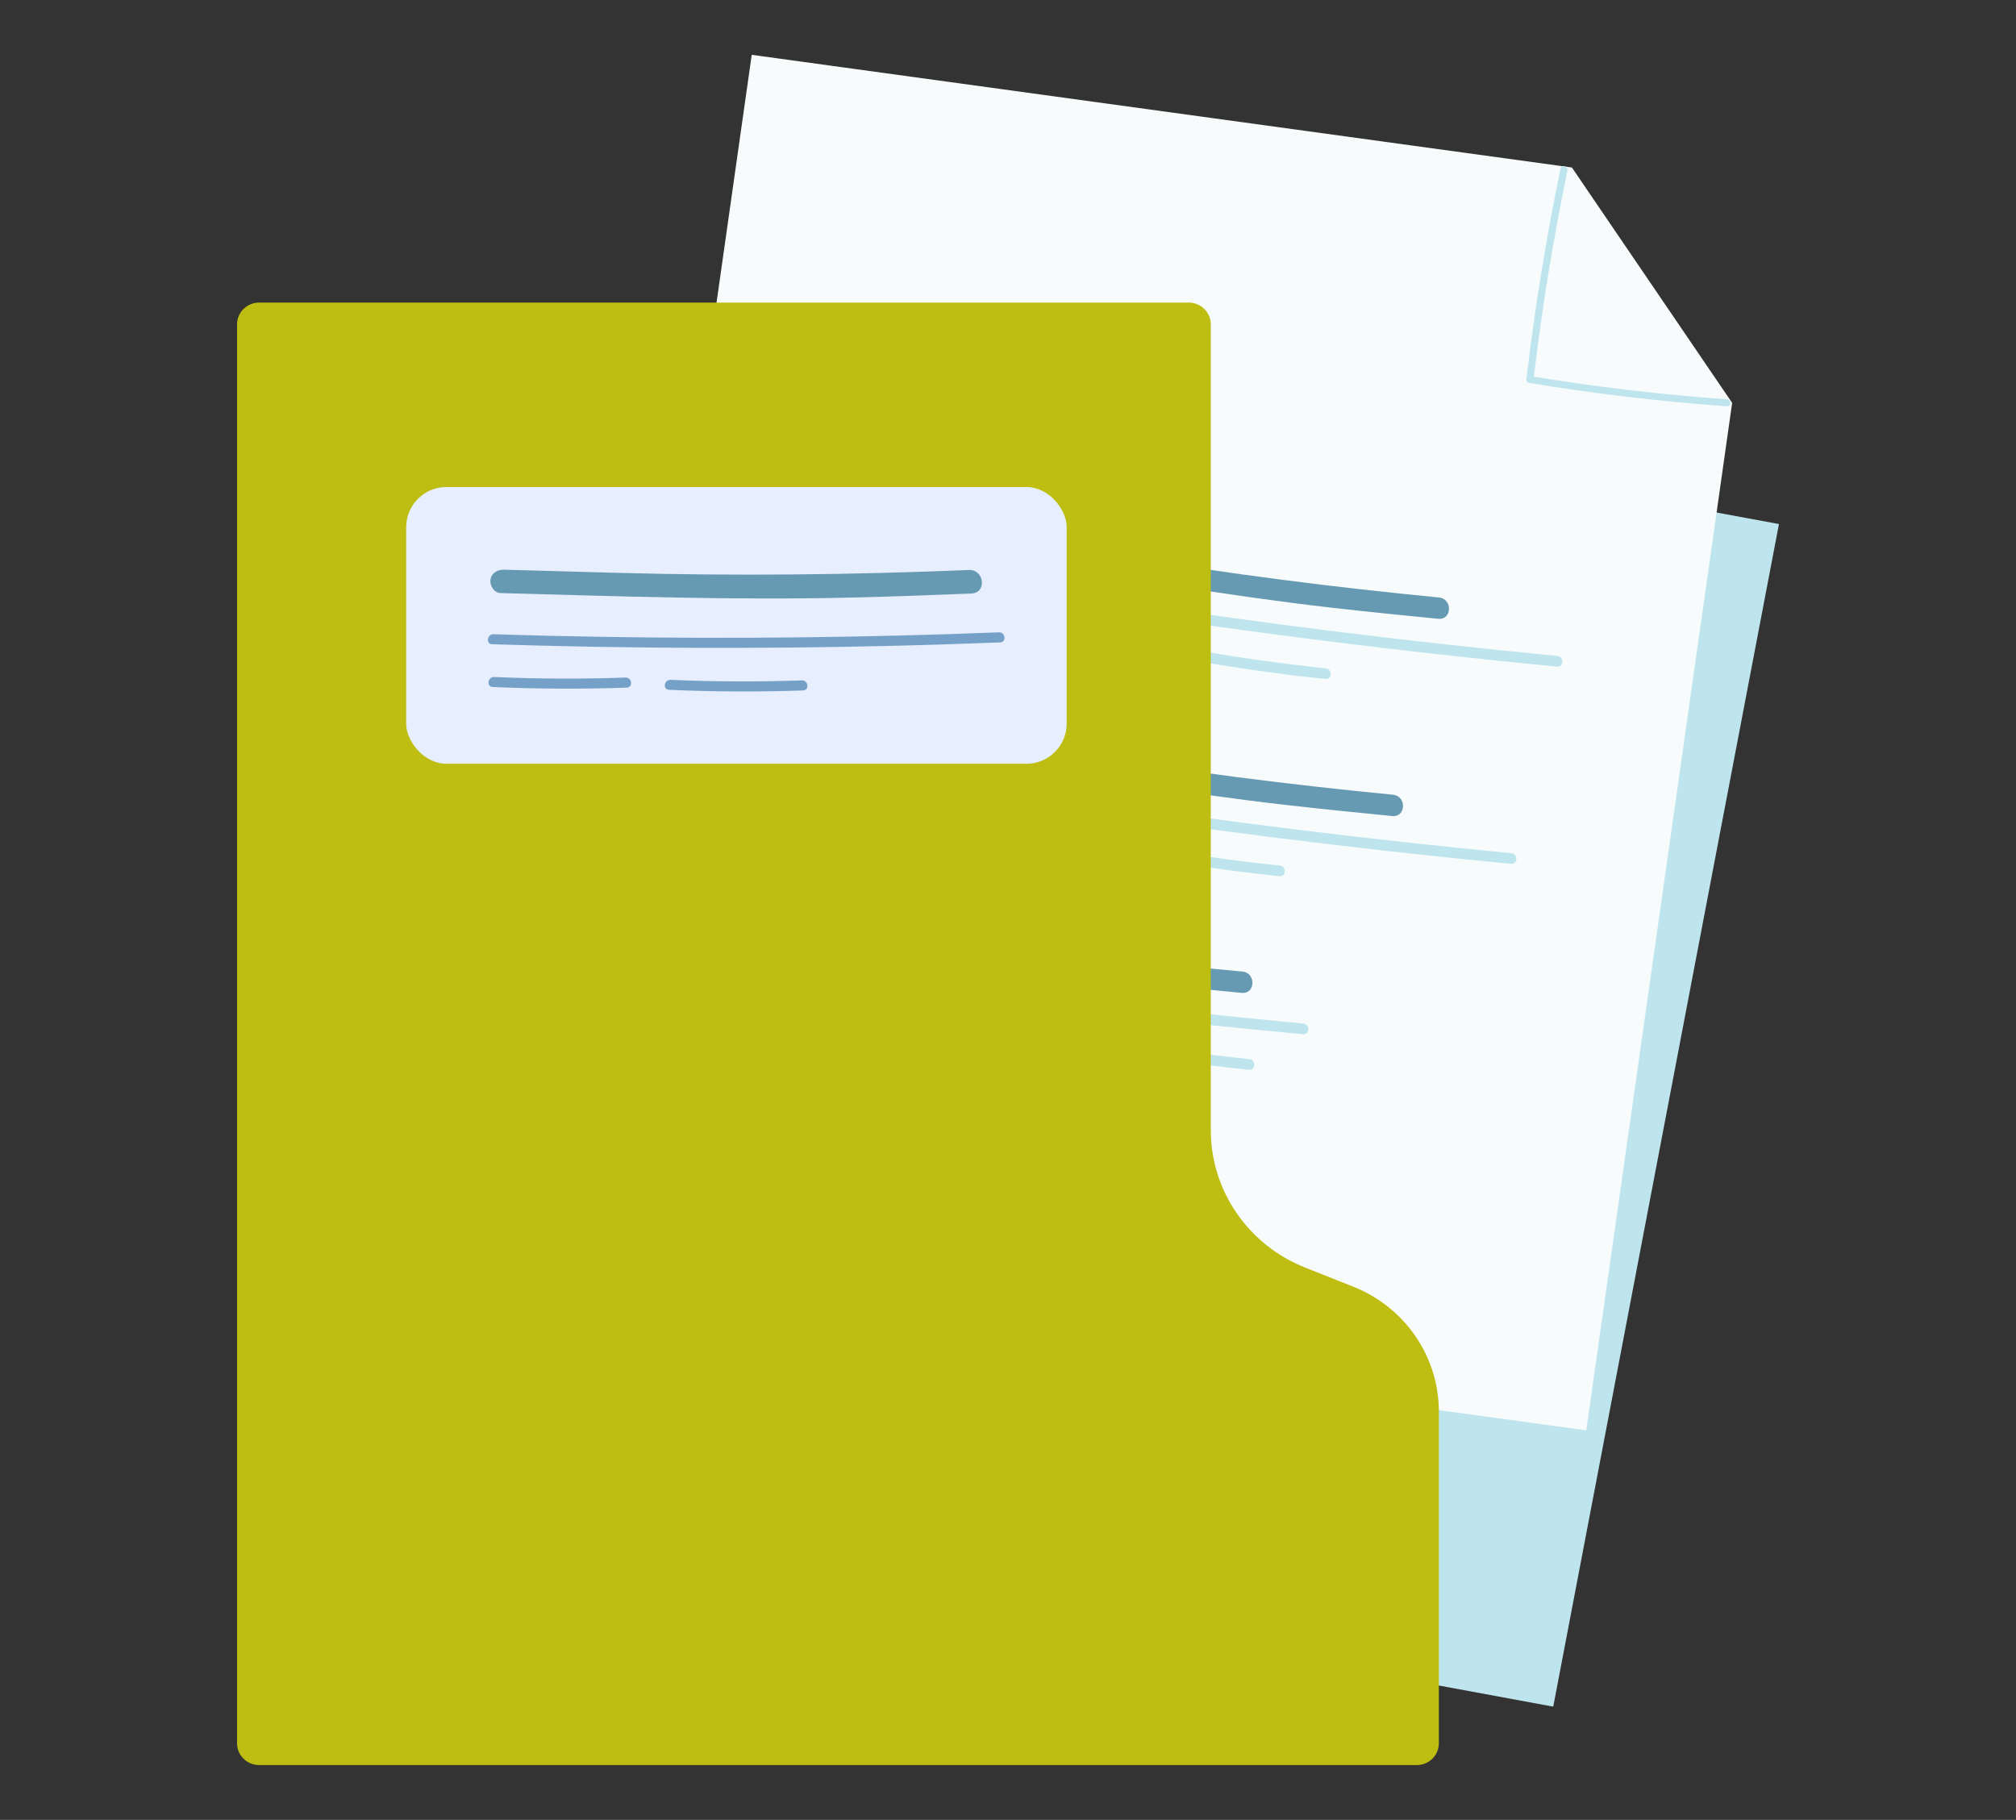 <svg xmlns="http://www.w3.org/2000/svg" id="Camada_1" data-name="Camada 1" viewBox="0 0 464.44 419.27"><rect x="0" y="0" width="464.44" height="419.27" fill="#333333" stroke="none"/><defs><style>      .cls-1 {        fill: #6699b2;      }      .cls-2 {        fill: #75a1c9;      }      .cls-3 {        fill: #bebd12;      }      .cls-4 {        fill: #bee5ed;      }      .cls-5 {        fill: #f7fbfc;      }      .cls-6 {        fill: #e7eefd;      }    </style></defs><polygon class="cls-4" points="357.83 393.18 135.31 352.09 187.31 79.64 409.83 120.73 357.83 393.18"></polygon><g><polygon class="cls-5" points="399.05 92.82 365.44 329.53 132.72 297.56 173.18 12.63 362.13 38.59 399.05 92.82"></polygon><g><path class="cls-4" d="m209.96,131.41c-1.19,1.7.1,3.93,1.99,4.4,2.12.52,3.73-1.44,3.58-3.39-.17-2.09-1.99-3.52-4.09-3.27-2.09.25-3.51,2.14-2.98,4.18,1.45,5.55,10.67.34,7-3.54-1.4-1.48-4.03-1.34-5.01.51-.95,1.78.12,4.21,2.21,4.47,2.07.26,4.08-1.71,3.47-3.77-.51-1.71-2.58-2.41-4.2-1.92-2.02.62-2.62,2.97-1.36,4.57,1.18,1.5,3.56,1.97,5.02.58,1.37-1.31,1.21-3.64-.04-4.97-1.51-1.61-4.01-1.27-5.38.33-1.47,1.72-1.19,4.22.68,5.54,1.75,1.24,4.18.98,5.5-.74,1.3-1.7,1.12-4.34-.8-5.52-1.6-.99-3.87-.72-5.26.51-1.62,1.44-1.47,3.89.07,5.33,1.6,1.5,4.03,1.72,5.76.34,1.47-1.17-.55-3.25-2.01-2.09-.59.47-1.8-.06-2.03-.71-.27-.78.72-1.14,1.35-1.1.9.06,1.12,1.01.49,1.63-.77.75-2.21-.21-1.63-1.18.47-.78,1.69-.52,1.33.43-.1.28-.27.21-.56.05-.06-.03-.34-.35-.27-.23.02.03-.18-.06.01-.02.17.03.36-.05.53.04-.14-.07.11-.15-.13,0-.21.13-.11.13-.15.08-.11-.14-.11-.44.1-.27.38.31-.3.75-.63.94-.35.2-1.4.61-1.28-.2.06-.38.66-.54,1.01-.35.35.18.41.57.32.92-.04.14.19.06,0,.03-.02,0-.11-.07-.11-.09-.03-.21-.15.23-.02.04,1.07-1.53-1.42-3.05-2.48-1.53h0Z"></path><g><path class="cls-4" d="m231.79,136.93c32.67,5.43,65.48,10,98.4,13.68,9.49,1.06,18.99,2.05,28.5,2.97,1.6.15,1.67-2.3.07-2.46-32.96-3.19-65.83-7.23-98.57-12.16-9.23-1.39-18.46-2.85-27.67-4.38-1.57-.26-2.32,2.09-.74,2.35h0Z"></path><path class="cls-1" d="m234.27,129.01c24.09,4.01,48.14,8.2,72.41,10.98,8.21.94,16.43,1.77,24.66,2.57,3.2.31,3.34-4.61.15-4.91-24.16-2.34-48.16-5.41-72.1-9.38-7.89-1.31-15.77-2.64-23.65-3.95-1.34-.22-2.68.24-3.12,1.63-.37,1.14.32,2.85,1.65,3.07h0Z"></path><path class="cls-4" d="m230.77,145.24c10.67,1.97,21.42,3.5,32.22,4.62,1.6.17,1.67-2.29.07-2.46-10.58-1.1-21.1-2.59-31.56-4.51-1.57-.29-2.31,2.06-.74,2.35h0Z"></path><path class="cls-4" d="m273.1,151.8c10.67,1.97,21.42,3.5,32.22,4.62,1.6.17,1.67-2.29.07-2.46-10.58-1.1-21.1-2.59-31.56-4.51-1.57-.29-2.31,2.06-.74,2.35h0Z"></path></g></g><g><path class="cls-4" d="m199.37,176.85c-1.19,1.7.1,3.93,1.99,4.4,2.12.52,3.73-1.44,3.58-3.39-.17-2.09-1.99-3.52-4.09-3.27-2.09.25-3.51,2.14-2.98,4.18,1.45,5.55,10.67.34,7.01-3.54-1.4-1.48-4.03-1.34-5.01.51-.95,1.78.12,4.21,2.21,4.47,2.07.26,4.08-1.71,3.47-3.77-.51-1.71-2.58-2.41-4.2-1.92-2.02.62-2.62,2.97-1.36,4.57,1.18,1.5,3.56,1.97,5.02.58,1.37-1.31,1.21-3.64-.04-4.97-1.51-1.61-4.01-1.27-5.38.33-1.47,1.72-1.19,4.22.68,5.54,1.75,1.24,4.18.98,5.5-.74,1.3-1.7,1.12-4.34-.8-5.52-1.6-.99-3.87-.72-5.26.51-1.62,1.44-1.47,3.89.07,5.33,1.6,1.5,4.03,1.72,5.76.34,1.47-1.17-.55-3.25-2.01-2.09-.59.47-1.8-.06-2.03-.71-.27-.78.72-1.14,1.35-1.1.9.06,1.12,1.01.49,1.63-.77.75-2.21-.21-1.63-1.18.47-.78,1.69-.52,1.33.43-.1.28-.27.21-.56.05-.06-.03-.34-.35-.27-.23.02.03-.18-.06.01-.02.17.03.36-.05.53.04-.14-.07.11-.15-.13,0-.21.13-.11.13-.15.08-.11-.14-.11-.44.1-.27.38.31-.3.75-.63.94-.35.2-1.4.61-1.28-.2.06-.38.66-.54,1.01-.35.35.18.41.57.32.92-.04.14.19.06,0,.03-.02,0-.11-.07-.11-.09-.03-.21-.15.23-.02.04,1.07-1.53-1.42-3.05-2.48-1.53h0Z"></path><g><path class="cls-4" d="m221.2,182.37c32.67,5.43,65.48,10,98.4,13.68,9.49,1.06,18.99,2.05,28.5,2.97,1.6.15,1.67-2.3.07-2.46-32.96-3.19-65.83-7.23-98.57-12.16-9.23-1.39-18.46-2.85-27.67-4.38-1.57-.26-2.32,2.09-.74,2.35h0Z"></path><path class="cls-1" d="m223.68,174.45c24.09,4.01,48.14,8.2,72.41,10.98,8.21.94,16.43,1.77,24.66,2.57,3.2.31,3.34-4.61.15-4.91-24.16-2.34-48.16-5.41-72.1-9.38-7.89-1.31-15.77-2.64-23.65-3.95-1.34-.22-2.68.24-3.12,1.63-.37,1.14.32,2.85,1.65,3.07h0Z"></path><path class="cls-4" d="m220.17,190.68c10.67,1.97,21.42,3.5,32.22,4.62,1.6.17,1.67-2.29.07-2.46-10.58-1.1-21.1-2.59-31.56-4.51-1.57-.29-2.31,2.06-.74,2.35h0Z"></path><path class="cls-4" d="m262.51,197.24c10.67,1.97,21.42,3.5,32.22,4.62,1.6.17,1.67-2.29.07-2.46-10.58-1.1-21.1-2.59-31.56-4.51-1.57-.29-2.31,2.06-.74,2.35h0Z"></path></g></g><g><path class="cls-4" d="m192.35,221.45c-1.19,1.7.1,3.93,1.99,4.4,2.12.52,3.73-1.44,3.58-3.39-.17-2.09-1.99-3.52-4.09-3.27-2.09.25-3.51,2.14-2.98,4.18,1.45,5.55,10.67.34,7.01-3.54-1.4-1.48-4.03-1.34-5.01.51-.95,1.78.12,4.21,2.21,4.47,2.07.26,4.08-1.71,3.47-3.77-.51-1.71-2.58-2.41-4.2-1.92-2.02.62-2.62,2.97-1.36,4.57,1.18,1.5,3.56,1.97,5.02.58,1.37-1.3,1.21-3.64-.04-4.97-1.51-1.61-4.01-1.27-5.38.33-1.47,1.72-1.19,4.22.68,5.54,1.75,1.24,4.18.98,5.5-.74,1.3-1.7,1.12-4.34-.8-5.52-1.6-.99-3.87-.72-5.26.51-1.62,1.44-1.47,3.89.07,5.33,1.6,1.5,4.03,1.72,5.76.34,1.47-1.17-.55-3.25-2.01-2.09-.59.47-1.8-.06-2.03-.71-.27-.78.72-1.14,1.35-1.1.9.06,1.12,1.01.49,1.63-.77.75-2.21-.21-1.63-1.18.47-.78,1.69-.52,1.33.43-.1.28-.27.21-.56.05-.06-.03-.34-.35-.27-.23.02.03-.18-.06.01-.02.17.03.36-.05.53.04-.14-.07.11-.15-.13,0-.21.13-.11.13-.15.08-.11-.14-.11-.44.1-.27.38.31-.3.75-.63.94-.35.2-1.4.61-1.28-.2.06-.38.66-.54,1.01-.35.35.18.41.57.32.92-.04.14.19.06,0,.03-.02,0-.11-.07-.11-.09-.03-.21-.15.23-.02.04,1.07-1.53-1.42-3.05-2.48-1.53h0Z"></path><g><path class="cls-4" d="m214.18,226.98c20.85,3.47,41.65,6.85,62.69,9,7.76.79,15.52,1.54,23.29,2.29,1.6.15,1.67-2.3.07-2.46-21.03-2.03-42-4.13-62.87-7.48-7.49-1.2-14.97-2.45-22.45-3.7-1.57-.26-2.32,2.09-.74,2.35h0Z"></path><path class="cls-1" d="m216.66,219.05c16.07,2.68,32.04,5.93,48.27,7.61,7.04.73,14.09,1.4,21.13,2.08,3.2.31,3.34-4.61.15-4.91-10.03-.97-20.09-1.81-30.09-3.09-1.34-.17-2.67-.35-4-.55-.64-.1-1.28-.19-1.92-.3-.69-.11,0,0-.42-.07-.41-.07-.81-.13-1.22-.2-3.39-.57-6.77-1.19-10.16-1.79-6.75-1.2-13.51-2.35-20.28-3.48-1.34-.22-2.68.24-3.12,1.63-.37,1.14.32,2.85,1.65,3.07h0Z"></path><path class="cls-4" d="m213.16,235.28c10.67,1.97,21.42,3.5,32.22,4.62,1.6.17,1.67-2.29.07-2.46-10.58-1.1-21.1-2.59-31.56-4.51-1.57-.29-2.31,2.06-.74,2.35h0Z"></path><path class="cls-4" d="m255.49,241.84c10.67,1.97,21.42,3.5,32.22,4.62,1.6.17,1.67-2.29.07-2.46-10.58-1.1-21.1-2.59-31.56-4.51-1.57-.29-2.31,2.06-.74,2.35h0Z"></path></g></g><path class="cls-4" d="m359.51,38.83c-3.32,16.07-5.95,32.28-7.87,48.58-.04.31.25.74.58.79,15.1,2.51,30.31,4.31,45.59,5.39,1.05.07,1.09-1.53.05-1.6-15.13-1.07-30.2-2.84-45.15-5.32.19.26.38.53.58.79,1.9-16.15,4.51-32.22,7.8-48.15.21-1-1.35-1.48-1.56-.47h0Z"></path></g><g><path class="cls-3" d="m300.64,292.01l11.12,4.42c11.92,4.73,19.72,16.11,19.72,28.76v76.44c0,2.77-2.28,5.01-5.09,5.01H59.7c-2.81,0-5.09-2.24-5.09-5.01V74.72c0-2.77,2.28-5.01,5.09-5.01h214.15c2.81,0,5.09,2.24,5.09,5.01v185.65c0,13.91,8.59,26.43,21.7,31.64Z"></path><rect class="cls-6" x="93.57" y="112.2" width="152.17" height="63.76" rx="9.27" ry="9.27"></rect><g><path class="cls-2" d="m113.33,148.42c30.3.97,60.61,1.1,90.9.4,8.73-.2,17.47-.48,26.2-.82,1.47-.06,1.2-2.37-.26-2.32-30.26,1.18-60.56,1.54-90.85,1.05-8.54-.14-17.09-.34-25.63-.62-1.45-.05-1.82,2.25-.35,2.3h0Z"></path><path class="cls-1" d="m115.3,136.63c27.03.74,54.05,1.68,81.1,1.03,9.15-.22,18.29-.55,27.43-.93,3.56-.15,2.94-5.56-.61-5.41-26.85,1.11-53.64,1.39-80.5.67-8.85-.24-17.7-.5-26.55-.74-1.51-.04-2.89.67-3.17,2.26-.23,1.3.8,3.08,2.3,3.12h0Z"></path><path class="cls-2" d="m113.51,158.27c10.28.46,20.58.5,30.86.15,1.52-.05,1.26-2.37-.26-2.32-10.07.35-20.16.32-30.23-.13-1.51-.07-1.9,2.23-.37,2.3h0Z"></path><path class="cls-2" d="m154.13,158.92c10.28.46,20.58.5,30.86.15,1.52-.05,1.26-2.37-.26-2.32-10.07.35-20.16.32-30.23-.13-1.51-.07-1.9,2.23-.37,2.3h0Z"></path></g></g></svg>